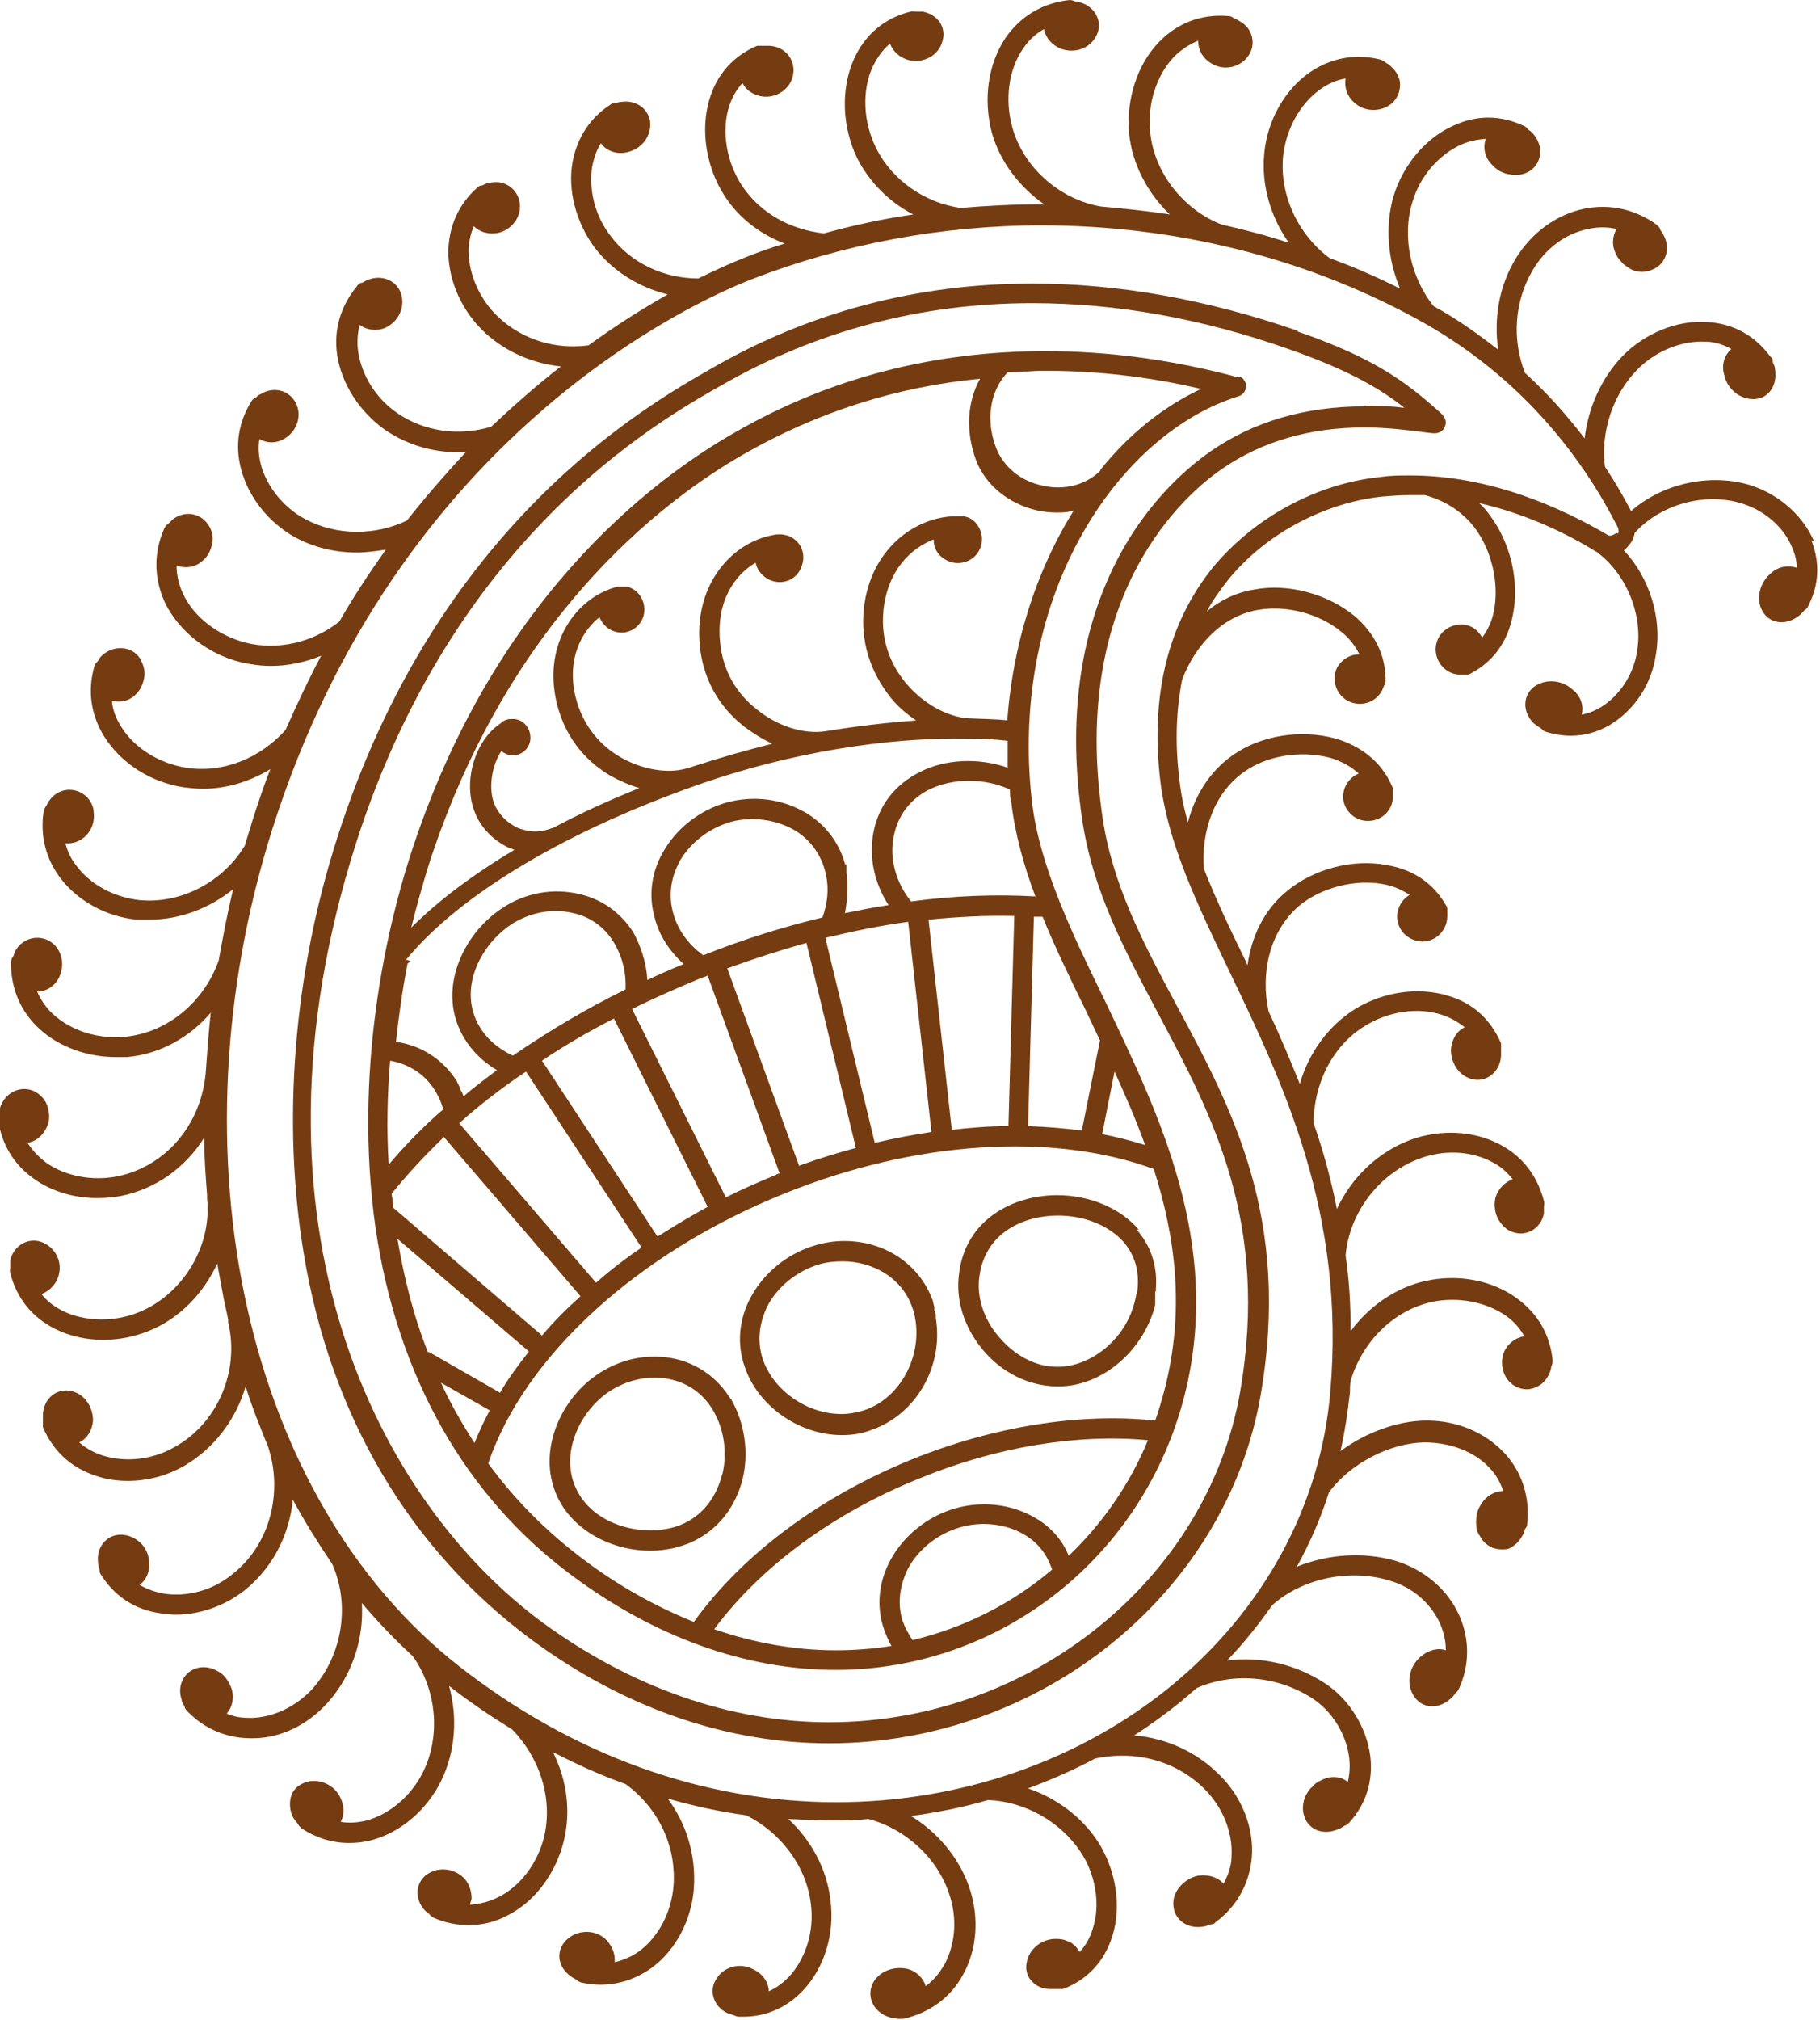 <?xml version="1.0" encoding="UTF-8"?>
<svg id="_ëÎÓÈ_1" data-name="ëÎÓÈ 1" xmlns="http://www.w3.org/2000/svg" viewBox="0 0 25.05 27.79">
  <defs>
    <style>
      .cls-1 {
        fill: #763c11;
      }
    </style>
  </defs>
  <path class="cls-1" d="M24.97,7.45c-.15-.35-.47-.64-.86-.77-.56-.18-1.23-.03-1.66.35-.1-.19-.22-.4-.36-.61-.06-.47.1-.98.44-1.33.25-.26.62-.41.95-.39.1,0,.22.03.35.1-.09.08-.14.21-.1.35.04.2.22.35.42.34.2-.01.32-.2.28-.42,0-.03-.02-.06-.03-.09,0-.03,0-.05-.03-.07-.21-.29-.51-.46-.87-.48-.41-.03-.86.15-1.17.47-.29.3-.47.71-.52,1.13-.23-.3-.5-.61-.82-.9-.18-.45-.15-.99.11-1.42.17-.29.45-.5.76-.56.13-.03.26-.03.39,0-.06.1-.07.24,0,.36.02.05.06.08.09.12.04.03.08.06.12.08.09.04.19.04.28,0,.18-.07.26-.28.16-.47-.01-.03-.03-.05-.05-.08,0-.03-.03-.05-.05-.07-.29-.21-.64-.29-.99-.22-.39.08-.73.33-.95.69-.23.38-.3.82-.24,1.25-.27-.21-.56-.42-.89-.6-.31-.39-.44-.95-.29-1.43.1-.35.36-.65.67-.79.09-.04.2-.07.34-.08-.04.11-.02.25.08.35.07.08.16.13.26.14.09.02.19,0,.27-.05.16-.11.19-.33.05-.5-.02-.03-.05-.05-.08-.07-.01-.02-.03-.04-.06-.05-.32-.15-.65-.15-.97,0-.38.17-.69.54-.82.97-.12.41-.08.87.09,1.27-.32-.16-.64-.3-.97-.42-.43-.32-.69-.86-.64-1.4.04-.37.23-.72.51-.92.11-.08.23-.13.35-.15-.02.12.02.25.13.34.15.13.38.12.52-.01.07-.07.1-.16.1-.25,0-.09-.05-.18-.13-.25-.02-.02-.05-.04-.07-.05-.02-.02-.04-.03-.07-.04-.35-.09-.69-.02-.98.18-.34.24-.58.66-.62,1.12-.04.43.09.87.34,1.22-.3-.1-.61-.18-.92-.25-.53-.2-.94-.72-.99-1.28-.04-.38.09-.78.33-1.03.1-.1.21-.17.33-.22,0,.12.06.24.18.31.17.11.4.06.51-.1.11-.15.07-.38-.12-.48-.03-.02-.05-.03-.08-.04-.02-.02-.05-.03-.08-.03-.37-.03-.7.1-.95.36-.3.31-.45.79-.41,1.25.04.42.25.82.56,1.12-.31-.05-.63-.08-.95-.11-.57-.1-1.07-.54-1.22-1.1-.1-.37-.05-.78.15-1.07.08-.12.18-.21.29-.27.02.12.11.22.23.27.19.07.4,0,.49-.18.09-.17,0-.38-.2-.45-.03-.01-.06-.02-.09-.02-.02-.01-.05-.02-.08-.02-.37.04-.67.22-.88.52-.24.36-.31.84-.19,1.3.11.4.38.75.72.99-.02,0-.04,0-.06,0-.36,0-.73.02-1.09.05-.49-.07-.94-.38-1.16-.82-.18-.36-.2-.79-.05-1.12.05-.1.12-.22.24-.32.04.11.14.2.27.23.2.04.4-.07.45-.26.06-.19-.06-.37-.27-.41-.03,0-.06,0-.09,0-.03,0-.05-.01-.08,0-.36.09-.63.32-.78.66-.18.41-.16.93.05,1.36.17.33.44.6.77.77-.42.06-.83.15-1.23.26-.46-.05-.88-.28-1.13-.66-.21-.32-.28-.74-.18-1.07.04-.13.1-.24.19-.34.05.11.17.18.3.19.2.01.38-.13.4-.33.02-.19-.12-.36-.33-.37-.03,0-.06,0-.09,0-.03,0-.05,0-.08,0-.33.14-.56.4-.66.75-.12.42-.04.92.21,1.31.2.31.49.53.83.66-.2.06-.4.13-.59.21-.13.05-.33.14-.6.27-.47,0-.93-.21-1.21-.59-.21-.27-.3-.63-.25-.95.02-.09.05-.21.12-.32.07.1.2.15.33.13.2-.03.35-.19.35-.39,0-.19-.18-.34-.39-.31-.03,0-.06.01-.09.02-.03,0-.05,0-.07.02-.28.18-.46.46-.52.79-.07.39.05.83.3,1.17.25.33.61.55,1.01.65-.32.18-.69.41-1.09.7-.44.06-.89-.07-1.22-.37-.27-.24-.43-.6-.43-.93,0-.12.03-.24.07-.34.09.09.22.12.35.09.19-.05.32-.24.28-.43-.04-.19-.23-.31-.43-.25-.03,0-.06.02-.08.03-.03,0-.05.01-.07.03-.26.23-.39.53-.4.87,0,.42.19.84.52,1.14.29.26.65.41,1.03.45-.31.24-.63.52-.96.83-.44.13-.91.07-1.28-.18-.3-.2-.5-.52-.55-.85-.02-.13-.01-.25.02-.37.1.07.23.09.35.04.18-.08.28-.28.22-.47-.06-.18-.26-.27-.46-.19-.03.01-.05.03-.08.04-.03,0-.05.02-.07.05-.22.27-.32.59-.27.94.06.4.31.79.67,1.04.3.2.64.3.99.3.04,0,.07,0,.11,0-.27.29-.54.6-.81.94-.44.21-.97.21-1.4-.02-.3-.16-.53-.45-.61-.75-.03-.12-.04-.24-.02-.35.11.06.24.06.35-.01.17-.1.24-.32.15-.49-.09-.17-.3-.23-.48-.12-.03.01-.05.03-.07.05-.03.01-.05.03-.06.05-.18.29-.23.61-.14.94.1.38.38.73.74.93.26.14.55.21.85.21.13,0,.27-.02.4-.04-.22.31-.44.64-.64.99-.37.29-.85.4-1.29.29-.38-.1-.71-.35-.86-.67-.06-.13-.09-.26-.09-.39.11.04.25.03.35-.06.08-.06.12-.15.14-.24.02-.09,0-.19-.06-.27-.11-.16-.33-.19-.49-.06-.02.02-.04.04-.06.06-.02.01-.04.04-.05.06-.15.34-.14.69.01,1.02.19.39.59.71,1.05.82.13.03.27.05.41.05.23,0,.47-.05.69-.14-.17.32-.33.66-.49,1.02-.35.39-.86.6-1.37.52-.37-.06-.71-.27-.89-.56-.07-.11-.12-.23-.13-.36.12.03.25,0,.34-.1.07-.07.1-.17.11-.26,0-.09-.03-.18-.09-.26-.13-.14-.35-.14-.5,0-.02.02-.04.04-.05.07-.02.02-.04.04-.05.07-.1.34-.05.68.14.98.23.36.63.62,1.09.69.09.01.17.02.26.02.33,0,.65-.1.93-.27-.09.23-.17.47-.25.72-.03.11-.07.22-.1.33-.3.5-.88.81-1.46.75-.34-.04-.66-.21-.85-.46-.08-.1-.13-.2-.16-.32.12.01.24-.04.32-.15.06-.08.08-.18.07-.27,0-.09-.05-.18-.12-.24-.15-.12-.37-.1-.49.07-.02.02-.03.05-.04.07-.02.02-.03.05-.04.08-.05.34.03.66.24.93.24.31.63.52,1.04.56.06,0,.12,0,.18,0,.42,0,.83-.16,1.15-.42-.08.32-.14.65-.2.98-.2.57-.7.99-1.28,1.05-.37.04-.75-.08-1-.31-.1-.09-.17-.2-.22-.31.12,0,.24-.07.3-.19.09-.18.04-.4-.12-.5-.16-.1-.38-.05-.48.13-.01.03-.02.05-.03.08-.02.02-.03.05-.03.08,0,.36.13.67.39.91.27.25.66.39,1.05.39.05,0,.11,0,.16,0,.45-.04.86-.27,1.15-.61-.03.28-.05.56-.07.84-.07.71-.55,1.27-1.21,1.41-.35.07-.72,0-.99-.19-.1-.08-.19-.17-.25-.27.12-.02.22-.11.27-.23.04-.09.03-.19,0-.28-.03-.09-.1-.16-.18-.2-.17-.08-.38,0-.46.2-.01.03-.02.06-.02.08-.01.02-.02.05-.02.08.04.35.21.64.49.84.25.18.56.27.88.27.11,0,.22-.01.33-.03.48-.1.88-.39,1.14-.8,0,.26.02.53.04.79,0,.02,0,.03,0,.05.07.65-.34,1.32-.94,1.56-.34.14-.75.13-1.05-.02-.12-.06-.22-.14-.29-.23.11-.04.21-.14.24-.27.05-.2-.07-.39-.25-.45-.18-.06-.38.06-.42.26,0,.03,0,.06,0,.09,0,.03-.01.05,0,.08.09.35.3.61.62.77.2.1.43.15.66.15.21,0,.42-.04.62-.12.43-.17.76-.52.95-.93.03.17.06.33.09.49.02.09.04.18.06.28,0,.01,0,.03,0,.04.16.66-.14,1.38-.73,1.71-.31.18-.68.22-1,.12-.12-.04-.23-.1-.32-.18.11-.05.18-.17.19-.3,0-.2-.13-.38-.32-.41-.19-.03-.36.11-.37.33,0,.03,0,.06,0,.09,0,.03,0,.05,0,.08.14.33.39.56.73.67.14.05.29.07.44.07.27,0,.54-.07.78-.21.41-.24.71-.64.84-1.09.09.29.2.56.31.83.21.64.02,1.36-.5,1.76-.27.22-.62.31-.94.26-.1-.02-.21-.05-.33-.12.1-.07.15-.2.13-.34-.01-.1-.06-.19-.13-.25-.07-.06-.16-.1-.26-.1-.19,0-.34.17-.31.39,0,.03.01.06.02.09,0,.02,0,.05.02.07.18.29.46.48.81.53.07.01.15.02.22.02.33,0,.67-.12.94-.33.39-.31.62-.76.67-1.25.17.31.35.6.54.88.25.55.15,1.25-.27,1.72-.22.24-.53.39-.83.4-.1,0-.22,0-.35-.06.08-.09.11-.23.06-.36-.04-.1-.1-.18-.18-.22-.08-.05-.18-.07-.27-.05-.19.04-.3.24-.23.44,0,.03.02.06.04.09,0,.03.02.05.04.07.23.24.54.37.87.37,0,0,.02,0,.03,0,.39,0,.76-.19,1.03-.49.34-.38.5-.88.47-1.37.22.26.45.5.7.73.33.46.39,1.1.14,1.6-.16.32-.45.57-.77.66-.12.03-.24.04-.36.02.01-.03.03-.06.03-.09.02-.09,0-.18-.05-.27-.1-.18-.33-.25-.5-.17-.09.04-.15.11-.17.2-.02.09-.01.19.04.28.02.03.04.05.06.08.01.02.03.04.05.06.2.13.42.2.65.2.11,0,.21-.01.32-.04.4-.11.75-.41.95-.81.2-.41.23-.88.11-1.31.28.22.58.42.87.6.38.39.56.95.44,1.47-.09.37-.33.69-.64.84-.12.06-.25.09-.38.1,0-.03.02-.06.02-.09,0-.09-.03-.19-.09-.26-.13-.15-.36-.18-.52-.07-.16.11-.18.33-.04.49.02.02.04.04.07.06.01.02.04.04.06.05.16.07.32.1.48.1.18,0,.36-.04.53-.13.38-.19.67-.58.78-1.03.1-.41.04-.84-.15-1.22.33.17.66.32,1,.44.45.33.7.85.66,1.4-.03.36-.2.69-.46.89-.11.08-.22.13-.35.16.01-.12-.04-.24-.14-.33-.16-.13-.39-.11-.53.03-.14.14-.12.36.06.49.02.02.05.03.08.05.02.02.04.03.07.04.09.02.18.03.26.03.26,0,.5-.08.72-.24.32-.24.54-.65.57-1.09.03-.45-.1-.88-.36-1.23.35.1.71.18,1.08.23.47.23.83.7.89,1.22.05.37-.07.75-.3,1-.07.07-.16.15-.28.2,0-.12-.08-.24-.21-.3-.18-.1-.41-.04-.51.13-.11.16-.04.38.15.47.03.01.06.02.09.03.02.01.05.02.07.02.02,0,.04,0,.06,0,.32,0,.61-.13.83-.37.29-.31.43-.78.37-1.23-.05-.44-.27-.83-.58-1.12.2.01.39.02.59.02h0c.17,0,.34,0,.51-.02.5.13.94.52,1.11,1.02.12.34.09.7-.06.98-.07.12-.15.22-.26.3-.03-.11-.13-.21-.26-.24-.2-.04-.41.05-.48.23-.07.18.04.38.25.44.03.01.07.01.1.02.02,0,.03,0,.05,0,.01,0,.02,0,.03,0,.36-.08.65-.29.82-.6.2-.35.23-.8.09-1.21-.14-.41-.44-.76-.8-.98.36-.05.72-.12,1.06-.22.5.02.99.29,1.27.71.21.31.28.73.17,1.06-.03.1-.08.21-.18.32-.02-.03-.04-.06-.06-.08-.03-.03-.07-.06-.11-.07-.04-.02-.09-.03-.14-.03-.21-.01-.39.14-.42.33-.02.09.01.19.07.25.06.07.15.11.26.11.03,0,.07,0,.1,0,0,0,.01,0,.02,0,.02,0,.03,0,.05,0,.34-.13.57-.38.68-.73.13-.41.05-.91-.2-1.3-.23-.35-.58-.6-.96-.73.32-.12.62-.25.92-.41.56-.12,1.12.03,1.51.42.25.25.39.6.37.92,0,.14-.05.27-.11.38-.08-.09-.21-.13-.35-.11-.1.02-.19.08-.25.15-.06.07-.1.16-.09.26.01.19.19.33.41.29.03,0,.07-.02.1-.03.02,0,.05,0,.07-.03.3-.22.47-.54.5-.9.03-.4-.14-.83-.45-1.13-.32-.32-.73-.5-1.17-.54.22-.14.44-.3.65-.47.07-.06.14-.12.21-.18.5-.22,1.11-.17,1.59.14.28.18.47.5.51.82.01.09.01.21-.02.33-.1-.08-.24-.09-.37-.02-.05.02-.09.05-.12.09-.04.03-.06.07-.09.12-.04.09-.05.19-.02.28.06.19.26.27.47.18.03-.01.06-.03.09-.05.02,0,.04-.02.06-.04.23-.25.33-.57.29-.91-.05-.4-.29-.79-.63-1.01-.4-.26-.88-.37-1.34-.31.23-.24.43-.49.62-.76.4-.36,1.05-.51,1.61-.34.32.09.57.31.7.59.05.12.08.24.08.37-.11-.04-.25,0-.35.09-.16.14-.2.37-.09.54.11.17.33.19.5.04.03-.02.05-.05.07-.08.02-.01.04-.04.05-.06.15-.33.15-.69,0-1.02-.16-.35-.48-.62-.87-.74-.45-.13-.94-.09-1.36.08.18-.33.33-.67.44-1.02.3-.41.85-.68,1.31-.69.35,0,.69.12.9.35.09.09.15.2.19.32-.12,0-.24.07-.31.19-.06.09-.07.2-.06.29,0,.05.02.1.05.14.02.04.05.08.09.11.07.06.17.08.26.07.05,0,.09-.03.13-.06.04-.03.07-.07.1-.12.02-.03.03-.06.04-.1.02-.02.03-.04.03-.07.04-.36-.07-.71-.31-.97-.27-.29-.67-.46-1.11-.45-.37.01-.8.16-1.15.42.06-.27.1-.54.13-.81,0-.05,0-.1.01-.16.16-.53.58-.96,1.11-1.08.36-.08.76,0,1.03.19.11.08.19.17.25.28-.12.02-.23.1-.28.22-.07.18,0,.4.18.48.09.04.18.04.26,0,.08-.03.15-.1.19-.2.01-.03.02-.05.02-.08.01-.02.02-.05.02-.08-.03-.35-.2-.65-.49-.86-.34-.25-.81-.34-1.26-.24-.41.09-.78.35-1.03.69,0-.36-.02-.71-.07-1.04.05-.58.45-1.12,1.01-1.33.34-.13.71-.11,1,.04.12.06.21.14.29.24-.11.04-.21.14-.24.27-.02.1,0,.2.04.28.05.08.11.15.21.18.18.06.38-.05.42-.26,0-.03,0-.06,0-.09,0-.02.01-.05,0-.08-.09-.35-.3-.62-.61-.78-.36-.19-.82-.21-1.23-.06-.45.17-.81.52-1.01.95-.08-.41-.19-.81-.32-1.18,0-.54.26-1.07.71-1.34.32-.2.73-.26,1.06-.15.12.04.22.1.31.17-.11.05-.18.17-.19.31,0,.2.13.38.32.41.19.03.36-.12.37-.33,0-.03,0-.06,0-.09,0-.03,0-.05,0-.08-.14-.32-.38-.55-.72-.65-.41-.13-.9-.06-1.29.18-.37.23-.64.61-.76,1.03-.14-.35-.28-.68-.43-1-.11-.5,0-1.09.42-1.45.3-.25.77-.37,1.15-.3.11.02.24.06.37.15-.1.06-.17.17-.17.3,0,.19.16.34.35.34.19,0,.34-.16.34-.35,0-.02,0-.05,0-.07,0-.03,0-.06-.02-.08-.17-.3-.45-.49-.81-.55-.47-.09-1.01.05-1.38.36-.32.26-.49.64-.54,1.02,0-.02-.02-.03-.02-.05-.22-.45-.42-.87-.58-1.28-.04-.51.14-1.08.61-1.37.33-.21.81-.26,1.18-.14.11.04.23.1.34.2-.11.05-.19.14-.21.27-.03.18.11.36.3.38.19.02.36-.11.38-.3,0-.02,0-.05,0-.07,0-.03,0-.06,0-.08-.13-.32-.38-.54-.72-.66-.45-.15-1.01-.09-1.41.16-.36.22-.59.58-.69.97-.06-.21-.1-.41-.12-.61-.06-.49-.04-.94.04-1.35.17-.45.53-.87,1.04-.96.39-.07.85.05,1.15.3.09.07.18.17.25.31-.12,0-.23.06-.3.17-.09.16-.03.38.14.47.17.09.38.03.47-.14.01-.02.02-.04.03-.07.02-.02.02-.05.02-.08,0-.34-.15-.64-.43-.88-.37-.3-.91-.45-1.38-.36-.25.04-.47.15-.65.3.08-.15.18-.29.29-.43.61-.75,1.5-1.09,2.13-1.15.12-.01.25-.02.37-.02.07,0,.14,0,.21,0,.26.07.5.21.68.44.24.31.35.78.27,1.16-.02.11-.07.24-.16.36-.06-.11-.16-.18-.29-.18-.19,0-.35.15-.35.34,0,.19.15.35.34.35.03,0,.05,0,.07,0,0,0,0,0,.01,0,.02,0,.04,0,.07-.02.3-.16.5-.43.57-.79.1-.47-.03-1.01-.32-1.39-.04-.06-.09-.11-.14-.16.65.15,1.21.42,1.61.67.01,0,.02.01.03.02.39.3.62.86.53,1.36-.05.32-.25.61-.5.76-.07.04-.15.08-.26.1.03-.12-.01-.25-.12-.34-.15-.14-.38-.16-.54-.04-.15.12-.16.34,0,.5.03.02.06.05.09.06.02.02.04.04.06.05.12.04.24.06.36.06.19,0,.37-.05.54-.15.33-.2.57-.55.63-.96.09-.51-.09-1.07-.44-1.44.04-.03.07-.07.1-.11.03-.04.04-.09.05-.13.35-.39.97-.57,1.49-.4.31.1.57.33.68.61.03.07.06.16.06.27-.11-.04-.25-.02-.35.07-.16.13-.22.36-.12.53.1.17.32.2.5.06.03-.02.05-.05.08-.08.02-.01.04-.03.05-.06.15-.29.16-.6.04-.9ZM22.25,7.33s-.08.06-.12.03c-.63-.37-1.61-.82-2.72-.82-.13,0-.27,0-.4.02-.89.09-1.75.56-2.32,1.25-.61.76-.86,1.75-.72,2.93.1.84.49,1.66.95,2.62.75,1.56,1.6,3.34,1.39,5.78-.13,1.56-.91,3-2.19,4.05-1.26,1.03-2.9,1.6-4.61,1.6-1.83,0-3.63-.65-5.19-1.87-2.94-2.3-3.99-7.04-2.57-11.52,1.72-5.42,5.8-7.25,6.6-7.56,1.24-.48,2.61-.74,3.98-.74,1.81,0,3.58.43,5.12,1.26,1.54.82,2.38,2.03,2.82,2.9.01.03.01.06,0,.08Z"/>
  <path class="cls-1" d="M17.04,5.19c-.89-.24-1.78-.36-2.65-.36-1.54,0-2.97.37-4.26,1.11-1.2.68-3.37,2.35-4.49,5.85-.31.97-.78,2.93-.47,5.11.3,2.03,1.23,3.68,2.7,4.77,1.14.85,2.4,1.3,3.63,1.3,2.28,0,4.25-1.56,4.81-3.8.51-2.06-.35-3.83-1.1-5.4-.47-.96-.91-1.88-1.01-2.77-.31-2.83,1.2-5.04,2.85-5.55.06-.02.1-.07.1-.14,0-.06-.04-.12-.1-.13ZM5.59,13.2c.75-.91,2.24-1.79,4.09-2.43,1.19-.41,2.5-.63,3.64-.61,0,0,.02,0,.02,0,0,0,0,0,0,0,0,0,0,0,.01,0,.18,0,.35.01.52.03,0,.12,0,.24,0,.37-.4-.14-.86-.12-1.21.06-.34.17-.57.46-.64.84-.06.33.01.68.21.99-.2.03-.4.07-.6.11.03-.16.04-.31.03-.47,0,0,0,0,0,0h0s-.01-.08-.01-.08c0,0,0-.01,0-.02,0,0,0-.01,0-.02v-.08s-.02,0-.02,0c0,0,0,0,0-.01-.08-.28-.25-.51-.49-.67-.31-.2-.69-.27-1.06-.19-.38.08-.73.33-.93.66-.18.29-.23.62-.14.94.06.24.2.46.4.64-.17.07-.33.14-.5.22-.01-.2-.07-.4-.15-.57h0s-.02-.04-.02-.04c0,0,0,0,0,0h0s0,0,0,0l-.02-.04h0c-.17-.27-.43-.46-.74-.53-.36-.09-.76-.02-1.08.2-.54.36-.9,1.14-.51,1.78.1.17.26.33.45.44-.16.12-.32.24-.46.36-.01-.04-.03-.07-.05-.1,0,0,0-.01,0-.02l-.02-.04s0,0,0,0l-.02-.04s0-.01-.01-.02c-.19-.29-.48-.48-.83-.53.04-.37.09-.72.16-1.08.01,0,.03-.02.04-.03ZM13.1,15.54l-.32-2.89c.41-.04.8-.06,1.18-.05l-.08,2.89c-.25,0-.51.02-.77.05ZM6.07,19.02l.67.38c-.08.15-.15.3-.21.45-.17-.27-.33-.54-.46-.83ZM6.87,19.15l-.96-.55s-.01,0-.02,0c-.2-.5-.33-1.03-.42-1.56l1.81,1.55c-.15.19-.29.38-.4.57ZM5.37,14.59c.28.05.51.21.64.45h0c.04.07.07.14.09.22-.28.24-.53.5-.75.76-.03-.48-.02-.96.02-1.43ZM7.46,18.37l-2.05-1.76c0-.06-.01-.13-.02-.19.21-.26.45-.52.72-.78l1.88,2.19c-.19.17-.37.35-.53.54ZM8.2,17.64l-1.88-2.19c.28-.25.59-.49.92-.71l1.59,2.42c-.22.15-.43.31-.62.48ZM8.61,13.61c-.55.27-1.07.58-1.55.91-.2-.09-.36-.23-.46-.4-.3-.5,0-1.11.43-1.4.26-.17.57-.23.86-.16.18.04.42.15.58.44,0,0,0,0,0,0,0,0,0,0,0,0,.1.18.15.39.14.6ZM9.05,17.01l-1.59-2.42c.31-.21.64-.4.99-.58l1.29,2.59c-.24.13-.47.27-.69.41ZM9.99,16.47l-1.29-2.59c.3-.15.6-.28.91-.41.04-.02.09-.03.13-.05l.99,2.72s-.04.01-.05.02c-.24.1-.47.2-.69.31ZM11.32,12.62c-.54.13-1.09.3-1.64.52-.21-.15-.36-.36-.42-.6-.08-.31.02-.56.11-.72.16-.26.44-.46.75-.53.3-.06.61,0,.85.15.21.14.35.35.4.6,0,0,0,0,0,0,.04.19.02.39-.05.58ZM11,16.04l-.99-2.72c.36-.13.73-.25,1.09-.35l.68,2.82c-.26.07-.52.15-.77.24ZM12.04,15.72l-.68-2.82c.38-.09.76-.17,1.14-.22l.32,2.89c-.26.04-.52.09-.78.15ZM12.43,22.32c-.1-.3-.02-.56.06-.73.14-.27.41-.49.72-.58.3-.09.64-.05.89.1.14.08.3.23.38.48-.55.47-1.21.8-1.92.97-.05-.08-.1-.16-.13-.25ZM14.71,21.4c-.09-.22-.25-.4-.46-.52-.32-.19-.73-.24-1.11-.13-.38.11-.71.38-.89.72-.16.3-.19.64-.08.95.03.08.06.15.1.22-.25.04-.51.06-.77.06-.55,0-1.12-.1-1.67-.29.64-.86,1.64-1.6,2.84-2.08,1.05-.43,2.16-.61,3.13-.52-.25.61-.63,1.15-1.09,1.59ZM16.03,19.11c-.04.15-.08.29-.13.43-1.04-.11-2.22.08-3.34.53-1.28.52-2.34,1.31-3.01,2.24-.52-.21-1.03-.49-1.52-.86-.52-.39-.96-.84-1.31-1.32.5-1.48,2.06-2.9,4.07-3.71,1.8-.73,3.7-.85,5.09-.34.3.94.43,1.94.15,3.03ZM15.76,15.75c-.19-.06-.39-.11-.59-.15l.17-.86c.15.33.3.67.42,1.01ZM15.14,14.31s0,0,0,0l-.25,1.24c-.24-.03-.48-.05-.74-.06l.08-2.88s.08,0,.12,0c.17.42.38.85.59,1.28.06.13.13.27.19.4ZM14.24,12.33c-.54-.03-1.11-.01-1.7.07-.21-.26-.3-.59-.24-.89.07-.37.31-.56.49-.65.33-.16.76-.16,1.11,0,0,.06,0,.12.02.18.05.43.17.86.33,1.29ZM13.88,9.91c-.18-.02-.36-.02-.56-.03-.28-.02-.61-.2-.84-.47-.17-.2-.37-.54-.32-1.02.06-.55.38-.85.69-.97,0,.11.05.21.15.27.15.1.36.06.46-.09.1-.15.06-.36-.09-.46-.03-.02-.07-.03-.1-.04,0,0,0,0,0,0-.03,0-.07,0-.1,0-.57,0-1.19.45-1.28,1.27-.06.58.18.99.38,1.24.1.12.22.22.34.3-.41.03-.83.08-1.26.15,0,0,0,0,0,0-.29.04-.65-.07-.93-.3-.21-.16-.47-.46-.51-.94-.05-.55.2-.91.49-1.08.02.1.09.19.2.24.17.07.36,0,.43-.18.07-.17,0-.36-.18-.43-.04-.01-.07-.02-.11-.02,0,0,0,0,0,0-.03,0-.07,0-.1.01-.56.1-1.08.67-1.01,1.5.05.58.36.94.62,1.14.12.09.25.17.38.23-.36.09-.71.19-1.05.3-.04.01-.08.03-.13.04,0,0,0,0,0,0-.27.08-.63.01-.92-.16-.22-.13-.5-.38-.61-.83-.12-.51.08-.89.33-1.09.04.09.11.17.22.2.17.05.35-.06.39-.23s-.06-.35-.23-.39c-.02,0-.05,0-.07,0-.02,0-.04,0-.06,0-.56.14-1.03.77-.84,1.59.13.55.47.85.74,1.01.13.07.26.13.4.17-.42.17-.82.35-1.19.55,0,0,0,0-.01,0-.2.08-.36.04-.47,0-.15-.07-.27-.19-.33-.34-.08-.22-.03-.52.1-.72.05.04.1.06.16.06.14,0,.25-.12.24-.26s-.12-.25-.26-.24c-.06,0-.11.02-.15.06-.35.23-.52.79-.36,1.21.08.22.26.4.47.5.03.01.06.02.08.03-.57.34-1.05.7-1.42,1.07.07-.29.15-.56.23-.83,1.09-3.4,3.2-5.03,4.36-5.69,1-.57,2.09-.92,3.24-1.03-.18.32-.2.72-.06,1.11.13.35.45.61.84.7.09.02.18.03.27.03.08,0,.16,0,.24-.03-.52.83-.85,1.86-.92,2.95ZM15.15,6.47c-.2.2-.5.28-.8.21-.3-.06-.54-.26-.64-.52-.15-.39-.08-.79.16-1.04.17,0,.34-.02.51-.02.71,0,1.43.08,2.15.25-.53.25-1,.63-1.39,1.12Z"/>
  <path class="cls-1" d="M17.86,4.55c-1.24-.43-2.47-.65-3.65-.65-1.58,0-3.07.39-4.42,1.17-.93.53-3.78,2.16-5.15,6.46-.6,1.87-.76,3.9-.46,5.71.37,2.24,1.46,4.07,3.13,5.31,1.27.94,2.69,1.43,4.1,1.43h0c2.91,0,5.46-2.05,5.94-4.78.42-2.43-.38-3.93-1.16-5.38-.46-.86-.89-1.67-1.02-2.61-.44-3.05,1.15-4.42,1.65-4.76.55-.38,1.21-.57,1.96-.57.33,0,.61.04.78.06.08.01.14.02.18.02.11,0,.14-.07.15-.1.02-.05.01-.11-.05-.17-.48-.43-.91-.76-1.98-1.13ZM18.78,5.59c-.82,0-1.53.21-2.12.62-.33.23-.96.76-1.39,1.71-.43.95-.56,2.07-.38,3.32.14,1,.59,1.83,1.05,2.7.75,1.41,1.53,2.87,1.13,5.2-.45,2.59-2.89,4.55-5.66,4.55-1.36,0-2.72-.48-3.94-1.37-2.24-1.65-4.25-5.45-2.57-10.72,1.34-4.19,4.11-5.78,5.03-6.3,1.31-.75,2.75-1.13,4.28-1.13,1.15,0,2.34.21,3.55.64.82.29,1.24.54,1.57.8-.15-.02-.34-.03-.55-.03Z"/>
  <path class="cls-1" d="M10.05,19.24h0s0-.02-.01-.02l-.04-.06h0c-.23-.32-.59-.5-.99-.5-.3,0-.6.1-.85.29-.52.39-.82,1.19-.39,1.81.25.35.7.57,1.18.57.24,0,.48-.06.67-.17.3-.17.51-.46.6-.81.09-.37.03-.77-.15-1.09,0,0,0-.01-.01-.02ZM9.94,20.28c-.07.28-.23.51-.46.64-.15.09-.34.13-.53.13-.39,0-.76-.17-.95-.45-.33-.48-.08-1.11.33-1.42.2-.15.44-.23.68-.23.33,0,.61.15.78.41.17.26.23.61.15.93Z"/>
  <path class="cls-1" d="M12.88,18.1s0,0,0-.02h0l-.02-.06s0-.02,0-.03c0,0,0,0,0-.01l-.02-.08h0s0-.02-.01-.03c-.18-.48-.65-.8-1.21-.8-.13,0-.27.02-.4.06-.38.11-.71.38-.89.72-.16.3-.19.64-.08.95.18.54.75.94,1.34.94.14,0,.27-.02.4-.07.62-.21,1-.88.89-1.54,0,0,0-.01,0-.02ZM11.89,19.4c-.1.03-.2.05-.31.05-.47,0-.93-.32-1.08-.75-.1-.3-.02-.56.06-.73.14-.27.41-.49.72-.58.1-.03.21-.04.32-.04.4,0,.85.22.98.71.14.55-.17,1.17-.69,1.34Z"/>
  <path class="cls-1" d="M15.67,16.91c-.25-.29-.67-.47-1.12-.47-.6,0-1.26.33-1.35,1.08-.05.36.07.74.33,1.05.26.31.62.49,1,.5.01,0,.02,0,.04,0h0c.6,0,1.17-.49,1.33-1.12,0,0,0-.01,0-.02h0s0-.05,0-.05c0,0,0,0,0,0v-.03s0,0,0,0c0,0,0-.01,0-.02v-.07s.01,0,.01,0c0-.02,0-.03,0-.05.02-.3-.07-.57-.26-.79ZM15.64,17.8h0c-.1.62-.64,1-1.07,1h0s-.02,0-.03,0c-.29,0-.58-.16-.79-.41-.21-.24-.31-.55-.27-.83.08-.62.63-.84,1.08-.84.37,0,.71.14.91.37.16.19.22.42.18.7Z"/>
</svg>
